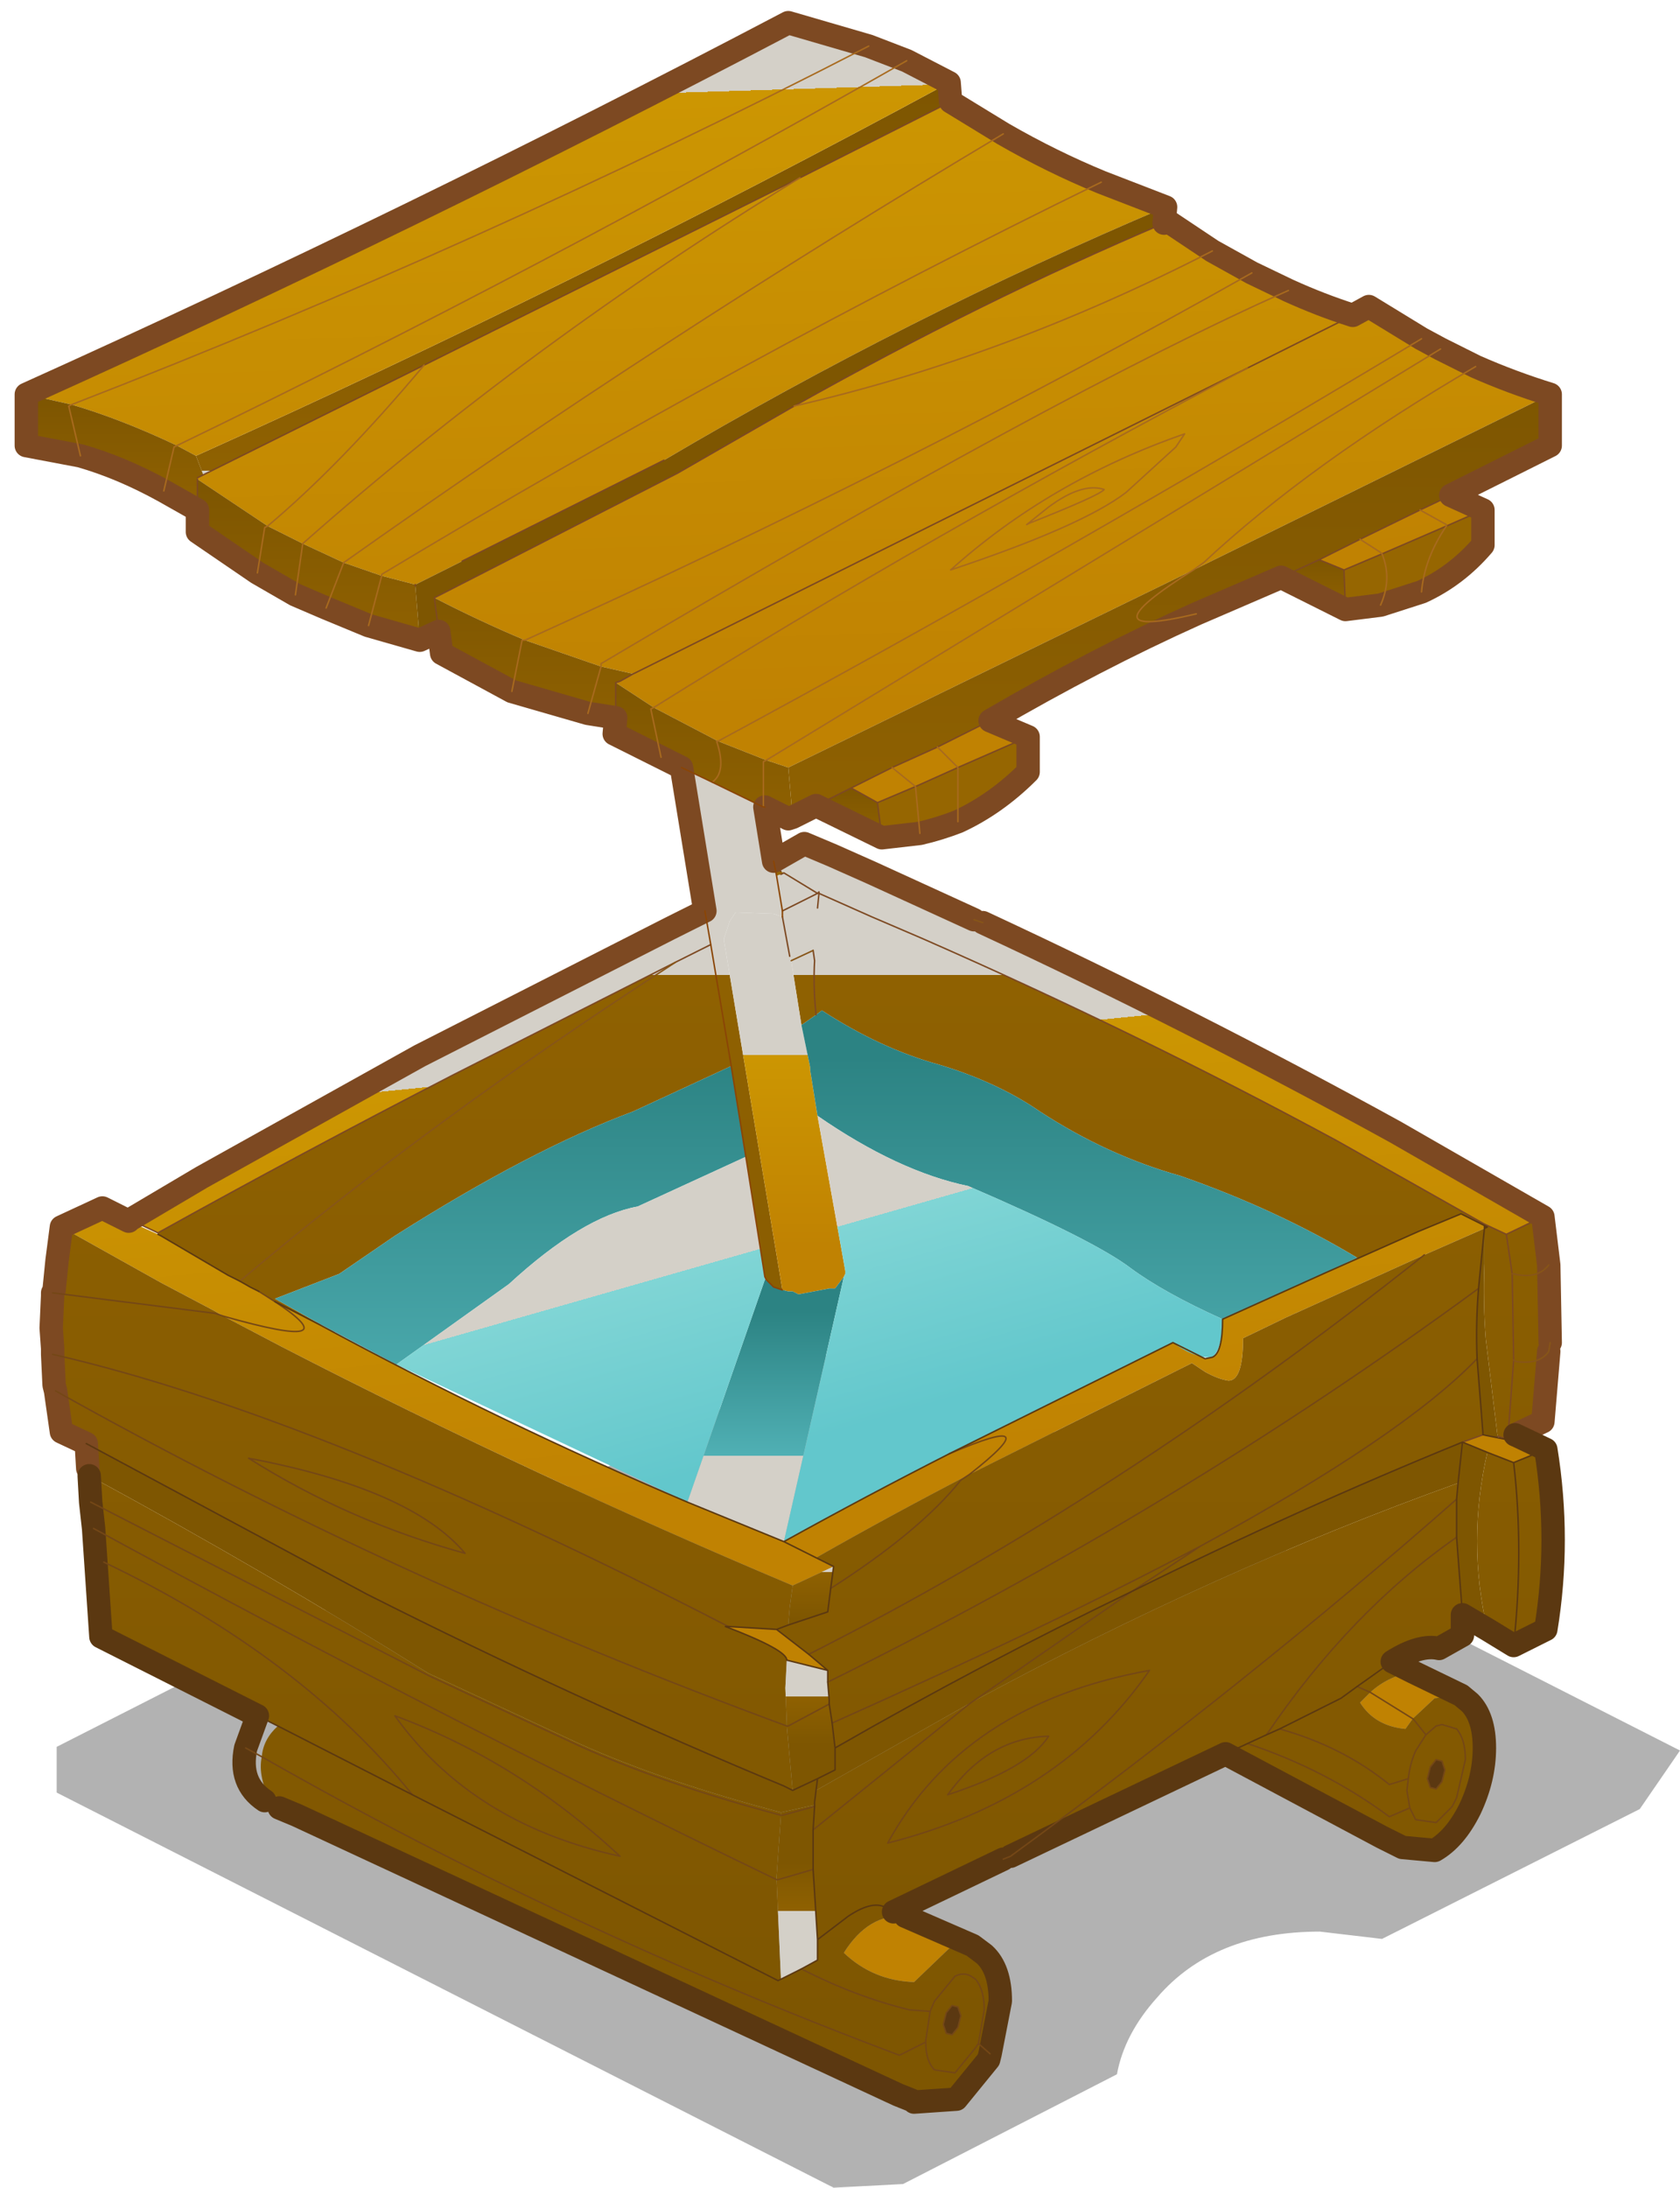 <?xml version="1.0"?>
<svg xmlns="http://www.w3.org/2000/svg" xmlns:xlink="http://www.w3.org/1999/xlink" width="45.95px" height="59.8px"><g transform="matrix(1, 0, 0, 1, 21.5, 47.8)"><use xlink:href="#object-0" width="44.4" height="22.9" transform="matrix(1, 0, 0, 1, -19.95, -10.9)"/><use xlink:href="#object-1" width="53" height="72" transform="matrix(0.8, 0, 0, 0.8, -21.1, -47.5)"/></g><defs><g transform="matrix(1, 0, 0, 1, 19.95, 10.9)" id="object-0"><path fill-rule="evenodd" fill="#000000" fill-opacity="0.302" stroke="none" d="M2.15 -10.85L2.9 -10.9L24.45 0.05L23.35 1.65L16.3 5.2L14.6 5Q11.7 5 10.15 6.8Q9.25 7.8 9.05 8.9L3.2 11.9L1.3 12L-19.95 1.2L-19.95 -0.05L1.4 -10.9L2.15 -10.85"/></g><g transform="matrix(1, 0, 0, 1, 26.5, 36)" id="object-1"><use xlink:href="#object-2" width="53" height="72" transform="matrix(1, 0, 0, 1, -26.5, -36)"/></g><g transform="matrix(1, 0, 0, 1, 26.5, 36)" id="object-2"><path fill-rule="evenodd" fill="url(#gradient-L479a1e575429861641c4877383a14482)" stroke="none" d="M5.5 -32.9L0.35 -30.3L-12.5 -23.9L-20.05 -20.15L-20.3 -20.8Q-7.4 -26.6 5.45 -33.55L5.5 -32.9"/><path fill-rule="evenodd" fill="url(#gradient-La0db082c0cba46be0efb0af68502130b)" stroke="none" d="M-20.05 -20.15L-12.5 -23.9L0.35 -30.3L5.5 -32.9L7.3 -31.8Q8.95 -30.85 10.65 -30.15L12.85 -29.3Q4 -25.55 -4.3 -20.65L-11.2 -17.2L-12.8 -16.4L-13.95 -16.7L-13.95 -16.75Q-1.65 -24.15 10.65 -30.15Q-1.65 -24.15 -13.95 -16.75L-13.95 -16.7L-15.25 -17.15L-16.65 -17.8L-17.85 -18.4L-20.25 -20L-20.25 -20.05L-20.05 -20.15M5.45 -33.55Q-7.4 -26.6 -20.3 -20.8L-20.95 -21.15Q-22.85 -22.05 -24.55 -22.55L-26.1 -22.9Q-12.9 -28.85 -0.05 -35.6L2.7 -34.8L4 -34.3L5.45 -33.55M-12.5 -23.9Q-15.35 -20.5 -17.85 -18.4Q-15.35 -20.5 -12.5 -23.9M12.8 -28.75L12.95 -28.8L14.45 -27.8L15.8 -27.05L17.05 -26.45Q18.15 -25.95 19.25 -25.6L19.8 -25.9L21.6 -24.8L22.25 -24.45L23.45 -23.85Q24.7 -23.3 26 -22.9L13.8 -16.9L14.15 -17.15Q17.8 -20.55 23.45 -23.85Q17.8 -20.55 14.15 -17.15L13.8 -16.9L-0.05 -10.15L-0.8 -10.4L-2.45 -11.05L-4.65 -12.2L-5.95 -13.05L-5.8 -13.1L-5.3 -13.35L-5.35 -13.35L15.65 -23.8L19.25 -25.6L15.65 -23.8L-5.35 -13.35L-6.45 -13.6L-6.45 -13.7Q9.25 -23 17.05 -26.45Q9.25 -23 -6.45 -13.7L-6.45 -13.6L-9.05 -14.5Q-10.6 -15.15 -12.15 -15.95L-3.85 -20.2L0.15 -22.5Q6.55 -26.1 12.8 -28.75M13.2 -21.1L11.5 -19.55Q10 -18.4 5.5 -16.9Q8.9 -19.95 13.5 -21.55L13.2 -21.1L13.5 -21.55Q8.9 -19.95 5.5 -16.9Q10 -18.4 11.5 -19.55L13.2 -21.1M8.2 -18.5L8.1 -18.45L8.85 -19.05Q10 -19.9 10.75 -19.65Q10.6 -19.45 8.2 -18.5Q10.6 -19.45 10.75 -19.65Q10 -19.9 8.85 -19.05L8.1 -18.45L8.2 -18.5M0.15 -22.5Q7.35 -24.15 14.45 -27.8Q7.35 -24.15 0.15 -22.5M15.65 -23.8Q4.8 -18.1 -4.65 -12.2Q4.8 -18.1 15.65 -23.8M7.3 -31.8Q-4.45 -24.8 -15.25 -17.15Q-4.45 -24.8 7.3 -31.8M21.6 -24.8Q9.05 -17.25 -2.45 -11.05Q9.05 -17.25 21.6 -24.8M-16.65 -17.8Q-8.9 -24.65 0.35 -30.3Q-8.9 -24.65 -16.65 -17.8M-0.8 -10.4L22.25 -24.45L-0.8 -10.4M-24.55 -22.55Q-10.5 -28 2.7 -34.8Q-10.5 -28 -24.55 -22.55M-20.95 -21.15Q-8.65 -27.1 4 -34.3Q-8.65 -27.1 -20.95 -21.15M15.8 -27.05Q4.1 -20.45 -9.05 -14.5Q4.1 -20.45 15.8 -27.05"/><path fill-rule="evenodd" fill="url(#gradient-Leab25087f4d8081dd9cde26228d29510)" stroke="none" d="M-20.3 -20.8L-20.05 -20.15L-20.25 -20.05L-20.25 -20L-20.25 -18.95L-21.4 -19.6Q-22.85 -20.4 -24.25 -20.8L-26.1 -21.15L-26.1 -22.9L-24.55 -22.55Q-22.85 -22.05 -20.95 -21.15L-20.3 -20.8M-21.4 -19.6L-21.05 -21.1L-20.95 -21.15L-21.05 -21.1L-21.4 -19.6M-24.25 -20.8L-24.65 -22.5L-24.55 -22.55L-24.65 -22.5L-24.25 -20.8"/><path fill-rule="evenodd" fill="url(#gradient-Le35183a72b8541149d208969623c8205)" stroke="none" d="M-20.25 -20L-17.85 -18.4L-16.65 -17.8L-16.9 -16.05L-15.85 -15.6L-14.4 -15L-12.65 -14.5L-12.8 -16.35L-12.8 -16.4L-13.95 -16.7L-14.4 -15L-13.95 -16.7L-15.25 -17.15L-15.85 -15.6L-15.25 -17.15L-16.65 -17.8L-16.9 -16.05L-18.2 -16.8L-20.25 -18.2L-20.25 -18.95L-20.25 -20M-18.2 -16.8L-17.95 -18.35L-17.85 -18.4L-17.95 -18.35L-18.2 -16.8"/><path fill-rule="evenodd" fill="#7e5601" stroke="none" d="M12.85 -29.3L12.8 -28.75Q6.55 -26.1 0.15 -22.5L-3.85 -20.2L-12.15 -15.95L-12 -14.8L-12.65 -14.5L-12.8 -16.35L-12.8 -16.4L-11.2 -17.2L-4.3 -20.65Q4 -25.55 12.85 -29.3M23.85 19.3L23 18.8L22.8 16.15L22.8 14.85L22.85 14.3L23 12.9Q17.35 15.2 11.7 18Q6.6 20.45 1.55 23.35L1.55 24.1L0.95 24.4L0.1 24.8L-0.2 24.65Q-7.3 21.7 -14.45 18.1L-24.05 12.95L-24 13.8L-23.95 14.05Q-17.95 17.3 -12.35 20.8L-7.2 23.2Q-4.3 24.5 -0.3 25.55L0.85 25.3L0.85 25.2L0.9 24.8L6.2 21.8Q14.5 17.3 22.85 14.3L23 12.9L23.85 13.25Q23.15 16.3 23.85 19.3M23.75 5.6L23.75 6.8Q23.7 8.2 23.8 9.4L24.2 12.7L24.2 12.75L23.7 12.65L23.7 12.6L23.65 11.95L23.5 10.05Q23.45 8.85 23.55 7.65L23.75 5.6M6.2 21.8L11.7 18L6.2 21.8M0.95 24.4L0.9 24.8L0.95 24.4"/><path fill-rule="evenodd" fill="url(#gradient-L58d668ddce45b1c9f3a6827aefe9575c)" stroke="none" d="M26 -22.9L26 -21.15L22.6 -19.45L21.55 -18.95L19.5 -17.95L18.1 -17.25L16.8 -16.65L13.9 -15.4Q10.45 -13.85 6.85 -11.75L5.05 -10.85L3.5 -10.15L2.1 -9.45L0.9 -8.85L0.1 -8.45L-0.05 -10.15L13.8 -16.9L26 -22.9M13.9 -15.4Q9.9 -14.45 13.8 -16.9Q9.9 -14.45 13.9 -15.4"/><path fill-rule="evenodd" fill="url(#gradient-L77c760deff9f513d2454f9f8281e3b12)" stroke="none" d="M22.6 -19.45L23.7 -18.95L22.45 -18.4L20.25 -17.45L20.2 -17.5L19.5 -17.95L20.2 -17.5L20.25 -17.45L18.95 -16.9L18.1 -17.25L19.5 -17.95L21.55 -18.95L22.45 -18.45L22.45 -18.4L22.45 -18.45L21.55 -18.95L22.6 -19.45M6.85 -11.75L8.15 -11.2L5.75 -10.15L4.3 -9.5L3.5 -10.15L5.05 -10.85L5.75 -10.15L5.05 -10.85L6.85 -11.75M3.5 -10.15L4.3 -9.5L3 -8.95L2.1 -9.45L3.5 -10.15"/><path fill-rule="evenodd" fill="#966601" stroke="none" d="M23.7 -18.95L23.7 -17.75Q22.8 -16.7 21.6 -16.15L20.2 -15.7L19 -15.55L18.95 -16.9L20.25 -17.45L22.45 -18.4Q21.7 -17.3 21.6 -16.15Q21.7 -17.3 22.45 -18.4L23.7 -18.95M8.15 -11.2L8.15 -10Q7.05 -8.9 5.75 -8.3Q5.1 -8.05 4.45 -7.9L3.15 -7.75L3 -8.95L4.3 -9.5L5.75 -10.15L8.15 -11.2M-16.85 25.65L-17.45 25.4L-17.7 25.25L-16.85 25.65M20.2 -15.7Q20.6 -16.6 20.25 -17.45Q20.6 -16.6 20.2 -15.7M5.75 -8.3L5.75 -10.15L5.75 -8.3M4.45 -7.9L4.3 -9.5L4.45 -7.9M-0.45 -6.45L-0.5 -6.7L-0.3 -6.6L-0.2 -6.55L-0.3 -6.5L-0.45 -6.45"/><path fill-rule="evenodd" fill="url(#gradient-Lf9dc188f8f759d4a9eed41d2ca70af26)" stroke="none" d="M19 -15.55L16.8 -16.65L18.1 -17.25L18.95 -16.9L19 -15.55"/><path fill-rule="evenodd" fill="url(#gradient-La1c4f2261493ab44526b61c1da337a35)" stroke="none" d="M3.15 -7.75L0.9 -8.85L2.1 -9.45L3 -8.95L3.15 -7.75"/><path fill-rule="evenodd" fill="url(#gradient-L37081eb4837efb4fed626e3293ae4c57)" stroke="none" d="M0.1 -8.45L-0.05 -8.4L-0.85 -8.8L-0.9 -8.8L-0.9 -10.35L-0.8 -10.4L-0.05 -10.15L0.1 -8.45M-3.7 -10.15L-4.4 -10.5L-6 -11.3L-5.95 -11.85L-5.95 -13.05L-4.65 -12.2L-4.75 -12.15L-4.4 -10.5L-4.75 -12.15L-4.65 -12.2L-2.45 -11.05L-0.8 -10.4L-0.9 -10.35L-0.9 -8.8L-2.65 -9.65Q-2.15 -10 -2.5 -11.05L-2.45 -11.05L-2.5 -11.05Q-2.15 -10 -2.65 -9.65L-3.7 -10.15"/><path fill-rule="evenodd" fill="url(#gradient-L758cfbaa1c6e932e8634801f2979d541)" stroke="none" d="M-0.85 -8.8L-0.55 -6.95L-0.5 -6.7L-0.45 -6.45L-0.25 -5.25L-0.25 -5.05L-0.55 -5.15L-1.85 -5.2L-2.05 -4.9L-2.25 -4.3L-2.25 -4.25L-0.25 7.7L-0.55 7.6L-0.7 7.45L-0.8 7.35L-0.85 7.25L-1.5 3.15L-2 0.05L-2.7 -4.1L-2.9 -5.25L-3.7 -10.15L-2.65 -9.65L-0.9 -8.8L-0.85 -8.8"/><path fill-rule="evenodd" fill="url(#gradient-L85006fc6688e2f454988ca838552f0f2)" stroke="none" d="M-0.55 -6.95L0.5 -7.55L1.45 -7.15L2.8 -6.55L6.3 -4.95L6.6 -4.85Q13.7 -1.55 20.7 2.3L25.75 5.2L24.5 5.8L23.75 5.45L18.7 2.6Q11.85 -1.1 4.55 -4.3L2.8 -5.05L1 -5.85L1 -5.9L0.95 -5.85L-0.25 -5.25L-0.45 -6.45L-0.3 -6.5L-0.2 -6.55L-0.3 -6.6L-0.5 -6.7L-0.55 -6.95M-22.55 5.3L-22.6 5.25L-20.1 3.85L-12.65 -0.3L-4.1 -4.65L-2.9 -5.25L-2.7 -4.1L-3.2 -3.85L-3.9 -3.5L-11.5 0.35Q-16.65 3 -21.6 5.75L-22.55 5.3L-20.1 3.85L-22.55 5.3M0.95 -5.85L-0.2 -6.55L0.95 -5.85"/><path fill-rule="evenodd" fill="url(#gradient-L3454f690e530b7e86d20cc4391448caf)" stroke="none" d="M25.75 5.2L25.95 6.85L26 9.5L25.95 9.8L25.75 12.2L24.8 12.65L24.55 12.8L24.2 12.7L23.8 9.4Q23.7 8.2 23.75 6.8L23.75 5.6L23.85 5.55L23.75 5.5L22.95 5.1L21.5 5.7L18.35 7.1L19.4 6.6Q16.65 4.95 13.35 3.8Q10.85 3.1 8.55 1.6Q7.1 0.6 5.1 0Q3.1 -0.55 1.1 -1.85L0.9 -1.7Q0.8 -2.65 0.85 -3.55L0.8 -3.9L0.05 -3.55L0 -3.7L-0.25 -5.05L-0.25 -5.25L0.95 -5.85L1 -5.85L2.8 -5.05L4.55 -4.3Q11.85 -1.1 18.7 2.6L23.75 5.45L24.5 5.8L25.75 5.2M0.95 -5.35L1 -5.85L0.95 -5.35M0.05 -3.55L0.8 -3.9L0.85 -3.55Q0.8 -2.65 0.9 -1.7L0.4 -1.35L0.05 -3.55M23.75 5.5L23.85 5.55L23.75 5.6L23.75 5.5M24.5 5.8L24.7 7.15L24.75 10.1L24.55 12.8L24.75 10.1L24.7 7.15L24.5 5.8M-3.9 -3.5L-3.2 -3.85L-2.7 -4.1L-2 0.05L-5.35 1.6Q-8.85 2.9 -13.5 5.85L-15.4 7.15L-17.6 8L-16 8.9L-16.05 8.9L-17.6 8.1L-18.15 7.75L-18.45 7.6L-18.8 7.4Q-12.35 1.95 -3.9 -3.5Q-12.35 1.95 -18.8 7.4L-19.2 7.2L-21.5 5.85L-21.6 5.8L-21.6 5.75Q-16.65 3 -11.5 0.35L-3.9 -3.5M25.95 9.8Q25.65 10.25 24.85 10.15L24.75 10.1L24.85 10.15Q25.65 10.25 25.95 9.8M25.95 6.85Q25.55 7.35 24.75 7.15L24.7 7.15L24.75 7.15Q25.55 7.35 25.95 6.85"/><path fill-rule="evenodd" fill="url(#gradient-L9de3bce1d0f0ae4e1a43559cc3a8ac20)" stroke="none" d="M24.8 12.65L25.85 13.15L24.75 13.6L23.85 13.25L23 12.9L23.7 12.65L24.2 12.75L24.45 12.8L24.55 12.8L24.8 12.65M21.3 20.75L22.95 21.55L22.05 21.65L21.3 22.35L21.05 22.7Q20 22.6 19.5 21.8L19.85 21.45L21.3 22.35L19.85 21.45Q20.45 20.9 21.3 20.75M3.95 29.1L6.25 30.1L5.45 30.2L4.25 31.35Q2.85 31.3 1.85 30.35Q2.7 29 3.95 29.1M-24.9 5.55L-23.5 4.9L-22.6 5.35L-21.6 5.8L-21.5 5.85L-19.2 7.2L-18.8 7.4L-18.45 7.6L-18.15 7.75L-17.6 8.1L-16.05 8.9Q-9.85 12.25 -3.5 14.95L-0.2 16.3L0.9 16.85L1.5 17.15L0.1 17.8Q-8.8 14.05 -17.35 9.65L-19.35 8.6L-19.7 8.4L-21.5 7.45L-24.9 5.55M18.35 7.1L21.5 5.7L22.95 5.1L23.75 5.5L23.75 5.6L21.7 6.5L16.95 8.65L15.5 9.35Q15.5 10.8 15 10.8Q14.65 10.75 14.2 10.5L13.75 10.2L6.15 14Q8.95 11.8 5.45 13.3Q2.6 14.75 -0.2 16.3L0.9 16.85Q3.45 15.4 6.15 14Q8.95 11.8 5.45 13.3L13.1 9.5L14.2 10.05L14.45 10Q14.8 9.85 14.8 8.7L18.35 7.1M-19.35 8.6Q-14.95 9.85 -17.6 8.1Q-14.95 9.85 -19.35 8.6M-0.1 20.35Q-0.1 20 -2.2 19.2L-2.1 19.2L-0.45 19.3L0.65 20.15L1.3 20.7L-0.1 20.35"/><path fill-rule="evenodd" fill="url(#gradient-L8c9e0192ddd2cd4b347fa5a282bfc8d8)" stroke="none" d="M25.85 13.15Q26.35 16.25 25.85 19.3L24.75 19.85L23.85 19.3Q23.15 16.3 23.85 13.25L24.75 13.6L25.85 13.15M23 18.8L23 19.5L22.2 19.95Q21.55 19.8 20.6 20.4L21.3 20.75Q20.45 20.9 19.85 21.45L19.5 21.8Q20 22.6 21.05 22.7L21.3 22.35L21.35 22.4L21.75 22.9L22.1 22.6L22.3 22.55L22.8 22.7Q23.1 23.05 23.1 23.75L22.8 25.05L22.65 25.35L22.1 25.9L21.4 25.8L21.2 25.4L20.5 25.7Q18.35 24.1 15.65 23.2Q18.35 24.1 20.5 25.7L21.2 25.4L21.4 25.8L22.1 25.9L22.65 25.35L22.8 25.05L23.1 23.75Q23.1 23.05 22.8 22.7L22.3 22.55L22.1 22.6L21.75 22.9L21.35 22.4L21.3 22.35L22.05 21.65L22.95 21.55L23.25 21.8Q23.75 22.3 23.75 23.35Q23.75 24.4 23.25 25.45Q22.75 26.45 22.05 26.85L20.95 26.75L20.85 26.65L20.85 26.7L20.25 26.4L14.9 23.55L7.55 27.05L7.3 27.15L3.55 28.95L3.95 29.1Q2.7 29 1.85 30.35Q2.85 31.3 4.25 31.35L5.45 30.2L6.25 30.1L6.65 30.4Q7.2 30.9 7.2 32L6.85 33.8L6.8 34L5.7 35.35L4.25 35.45L4.2 35.4L4.2 35.45L3.7 35.2L-16.85 25.65L-17.7 25.25Q-18.2 24.35 -18.05 23.65Q-18 23.05 -17.5 22.6L-18.2 22.25L-23.55 19.55L-23.8 15.85L-23.9 14.95L-23.95 14.05Q-17.95 17.3 -12.35 20.8L-7.2 23.2Q-4.3 24.5 -0.3 25.55L-0.3 25.65Q-4.25 24.6 -7.15 23.3Q-10.05 21.95 -12.3 20.9L-23.9 14.95L-12.3 20.9Q-10.05 21.95 -7.15 23.3Q-4.25 24.6 -0.3 25.65L-0.45 27.75L-0.45 27.85L-0.3 31.25L0.4 30.9Q2.25 31.85 4.1 32.3L4.8 32.35L4.65 33.35L4.65 33.4L3.75 33.85Q-7.7 29.55 -18.05 23.65Q-7.7 29.55 3.75 33.85L4.65 33.4L4.65 33.35L4.8 32.35L4.1 32.3Q2.25 31.85 0.4 30.9L0.95 30.6L0.95 29.9L2 29.1Q2.9 28.5 3.35 28.85L3.55 28.95L3.35 28.85Q2.9 28.5 2 29.1L0.95 29.9L0.8 27.5L0.8 27.35L0.8 26.15L0.85 25.35L0.85 25.3L0.85 25.2L0.9 24.8L6.2 21.8Q14.5 17.3 22.85 14.3L22.8 14.85L22.8 16.15L23 18.8M-24.05 12.95L-24.9 12.55L-25.1 11.15L-25.15 10.95L-25.2 9.9L-25.2 9.7L-25.25 9L-25.2 7.9L-25.2 7.8L-25.15 7.7L-25.05 6.7L-24.9 5.55L-21.5 7.45L-19.7 8.4L-19.35 8.6L-19.65 8.5L-25.2 7.8L-19.65 8.5L-19.35 8.6L-17.35 9.65Q-8.8 14.05 0.1 17.8L0 18.55L-0.05 19.15L-0.45 19.3L0.65 20.15L1.3 20.7L1.3 21.1Q13.25 15.2 23.55 7.65Q13.25 15.2 1.3 21.1L1.35 21.7L1.35 21.85L1.45 22.5L1.55 23.35Q6.6 20.45 11.7 18L14.05 16.45Q20.95 12.7 23.5 10.05L23.65 11.95L23.7 12.6L23.7 12.65L23 12.9Q17.35 15.2 11.7 18L14.05 16.45Q20.95 12.7 23.5 10.05Q23.45 8.85 23.55 7.65L23.75 5.6L21.7 6.5L16.95 8.65L15.5 9.35Q15.5 10.8 15 10.8Q14.65 10.75 14.2 10.5L13.75 10.2L6.15 14L5.85 14.2Q4.45 15.95 1.4 17.9Q4.45 15.95 5.85 14.2L6.15 14Q3.45 15.4 0.9 16.85L1.5 17.15L1.4 17.9L1.3 18.7L-0.05 19.15L-0.45 19.3L-2.1 19.2L-2.2 19.2Q-0.1 20 -0.1 20.35L-0.15 21.3L-0.1 22.5L-0.1 22.6L0.1 24.8L-0.2 24.65Q-7.3 21.7 -14.45 18.1L-24.05 12.95M-18.5 13.45Q-12.95 14.5 -11.1 16.7Q-15.1 15.6 -18.5 13.45Q-15.1 15.6 -11.1 16.7Q-12.95 14.5 -18.5 13.45M-12.9 24.95L-17.5 22.6L-12.9 24.95Q-16.75 20.2 -23.45 17Q-16.75 20.2 -12.9 24.95L-0.4 31.3L-0.3 31.25L-0.4 31.3L-12.9 24.95M-13.5 22.25Q-10.85 25.95 -5.8 27.05Q-9.3 23.8 -13.5 22.25Q-9.3 23.8 -5.8 27.05Q-10.85 25.95 -13.5 22.25M-25.2 9.9Q-16.05 12 -2.1 19.2Q-16.05 12 -25.2 9.9M-25.1 11.15Q-13.4 17.7 -0.1 22.6Q-13.4 17.7 -25.1 11.15M-0.45 27.85Q-12.05 22.25 -23.8 15.85Q-12.05 22.25 -0.45 27.85M0.8 26.15L6.2 21.8L0.8 26.15M14.9 23.55L15.65 23.2L14.9 23.55M19.4 21.25L19.85 21.45L19.4 21.25L18.85 21.65L16.75 22.7L18.85 21.65L19.4 21.25L20.6 20.4L19.4 21.25M21.75 22.9L21.4 23.45Q21.2 23.9 21.15 24.4L20.5 24.6Q18.9 23.3 16.75 22.7Q18.9 23.3 20.5 24.6L21.15 24.4Q21.2 23.9 21.4 23.45L21.75 22.9M22.4 24.1L22.3 23.8L22.1 23.75L21.9 24L21.8 24.4L21.9 24.7L22.1 24.75L22.3 24.5L22.4 24.1M24.75 13.6Q25.1 16.6 24.75 19.85Q25.1 16.6 24.75 13.6M15.65 23.2L16.3 22.9L16.75 22.7L16.3 22.9L15.65 23.2M14.05 16.45Q8.95 19.15 1.45 22.5Q8.95 19.15 14.05 16.45M6.85 33.8L6.45 33.45L6.65 32.3Q6.65 31.6 6.35 31.25L6.2 31.15Q5.95 31 5.65 31.15L4.95 32L4.8 32.35L4.95 32L5.65 31.15Q5.95 31 6.2 31.15L6.35 31.25Q6.65 31.6 6.65 32.3L6.45 33.45L6.85 33.8M3.7 35.2L4.2 35.4L3.7 35.2M4.65 33.4Q4.65 34.05 4.95 34.35L5.65 34.45L6.35 33.6L6.45 33.45L6.35 33.6L5.65 34.45L4.95 34.35Q4.65 34.05 4.65 33.4M5.85 32.5L5.75 32.2L5.55 32.15L5.35 32.4L5.25 32.8L5.35 33.1L5.55 33.15L5.75 32.9L5.85 32.5M21.15 24.4L21.1 24.8L21.2 25.4L21.1 24.8L21.15 24.4M8.85 22.95Q8.15 24.05 5.4 24.95Q6.8 23 8.85 22.95Q6.8 23 5.4 24.95Q8.15 24.05 8.85 22.95M12.3 20.7Q9.25 25.1 3.35 26.6Q5.95 21.85 12.3 20.7Q5.95 21.85 3.35 26.6Q9.25 25.1 12.3 20.7M16.3 22.9Q19.15 18.7 22.8 16.15Q19.15 18.7 16.3 22.9M7.55 27.05Q15.7 21.1 22.8 14.85Q15.7 21.1 7.55 27.05M21.7 6.5Q11.25 14.8 0.65 20.15Q11.25 14.8 21.7 6.5"/><path fill-rule="evenodd" fill="url(#gradient-L37e843d11da06db8c017f30f0ac8dc98)" stroke="none" d="M-17.45 25.4L-17.95 25.15Q-18.85 24.55 -18.6 23.35L-18.2 22.25L-17.5 22.6Q-18 23.05 -18.05 23.65L-18.6 23.35L-18.05 23.65Q-18.2 24.35 -17.7 25.25L-17.45 25.4"/><path fill-rule="evenodd" fill="url(#gradient-La6242a4a5bc5ff8d6e8434842ad8161a)" stroke="none" d="M-5.95 -11.85L-6.9 -12L-9.5 -12.75L-11.9 -14.05L-12 -14.8L-12.15 -15.95Q-10.6 -15.15 -9.05 -14.5L-9.15 -14.5L-9.5 -12.75L-9.15 -14.5L-9.05 -14.5L-6.45 -13.6L-5.35 -13.35L-5.3 -13.35L-5.8 -13.1L-5.35 -13.35L-5.8 -13.1L-5.95 -13.05L-5.95 -11.85M-6.9 -12L-6.45 -13.6L-6.9 -12"/><path fill-rule="evenodd" fill="url(#gradient-L1a98d2647484f5312ff9020c05443e7d)" stroke="none" d="M-0.25 -5.05L0 -3.7L0.05 -3.55L0.4 -1.35L0.7 0.1L0.7 0.2L0.95 1.75L1.9 7.05L1.9 7.15L1.85 7.25L1.55 7.65L1.35 7.65L0.3 7.85L0.1 7.75L-0.05 7.75L-0.25 7.7L-2.25 -4.25L-2.25 -4.3L-2.05 -4.9L-1.85 -5.2L-0.55 -5.15L-0.25 -5.05"/><path fill-rule="evenodd" fill="url(#gradient-Ld0c41c857a6e3840820fabcf74bb041c)" stroke="none" d="M0.9 -1.7L1.1 -1.85Q3.1 -0.55 5.1 0Q7.1 0.6 8.55 1.6Q10.85 3.1 13.35 3.8Q16.65 4.95 19.4 6.6L18.35 7.1L14.8 8.7Q12.8 7.8 11.65 6.95Q10.4 6 6.1 4.15Q3.7 3.65 0.95 1.75L0.7 0.2L0.7 0.1L0.4 -1.35L0.9 -1.7M-16 8.9L-17.6 8L-15.4 7.15L-13.5 5.85Q-8.85 2.9 -5.35 1.6L-2 0.05L-1.5 3.15L-5.2 4.85Q-7.1 5.2 -9.6 7.5L-13.45 10.25L-16 8.9"/><path fill-rule="evenodd" fill="url(#gradient-L4c104a82d88ee3bc8d928e79c35c1b9a)" stroke="none" d="M-0.25 7.7L-0.05 7.75L0.1 7.75L0.3 7.85L1.35 7.65L1.55 7.65L1.85 7.25L-0.2 16.3L-3.5 14.95L-0.85 7.35L-0.8 7.35L-0.7 7.45L-0.55 7.6L-0.25 7.7"/><path fill-rule="evenodd" fill="url(#gradient-L5df44956e8d86b9f1729b6fb64f1d41c)" stroke="none" d="M1.85 7.25L1.9 7.15L1.9 7.05L0.95 1.75Q3.7 3.65 6.1 4.15Q10.4 6 11.65 6.95Q12.8 7.8 14.8 8.7Q14.8 9.7 14.45 10Q13.85 10.05 13.1 9.5L5.45 13.3Q2.6 14.75 -0.2 16.3L1.85 7.25M-13.45 10.25L-9.6 7.5Q-7.1 5.2 -5.2 4.85L-1.5 3.15L-0.85 7.25L-0.8 7.35L-0.85 7.35L-3.5 14.95L-13.45 10.25"/><path fill-rule="evenodd" fill="url(#gradient-L3910477b9b55b6efbffac131060b7cb3)" stroke="none" d="M0.1 17.8L1.5 17.15L1.4 17.9L1.3 18.7L-0.05 19.15L0 18.55L0.1 17.8"/><path fill-rule="evenodd" fill="url(#gradient-Lf6cf9a7a70a1a42f79f02dfc4c1e0bce)" stroke="none" d="M0.4 30.9L-0.3 31.25L-0.45 27.85L-0.45 27.75L-0.3 25.65L-0.25 25.65L0.85 25.35L0.8 26.15L0.8 27.35L0.8 27.5L-0.4 27.85L-0.45 27.85L-0.4 27.85L0.8 27.5L0.95 29.9L0.95 30.6L0.4 30.9M0.85 25.35L-0.25 25.65L-0.3 25.65L-0.3 25.55L0.85 25.3L0.85 25.35"/><path fill-rule="evenodd" fill="url(#gradient-L5066a124bec1317f43dd7247c436dcd7)" stroke="none" d="M-0.1 20.35L1.3 20.7L1.3 21.1L1.35 21.7L1.35 21.85L-0.05 22.6L-0.1 22.6L-0.1 22.5L-0.15 21.3L-0.1 20.35M1.35 21.85L-0.05 22.6L-0.1 22.6L0.1 24.8L0.95 24.4L1.55 24.1L1.55 23.35L1.45 22.5L1.35 21.85"/><path fill-rule="evenodd" fill="#5b3811" stroke="none" d="M22.4 24.1L22.3 24.5L22.1 24.75L21.9 24.7L21.8 24.4L21.9 24L22.1 23.75L22.3 23.8L22.4 24.1M5.85 32.5L5.75 32.9L5.55 33.15L5.35 33.1L5.25 32.8L5.35 32.4L5.55 32.15L5.75 32.2L5.85 32.5"/><path fill="none" stroke="#7d4922" stroke-width="0.05" stroke-linecap="round" stroke-linejoin="round" d="M-20.05 -20.15L-12.5 -23.9L0.35 -30.3L5.5 -32.9M-20.05 -20.15L-20.25 -20.05M-22.55 5.3L-22.6 5.25M20.25 -17.45L22.45 -18.4L23.7 -18.95M21.55 -18.95L19.5 -17.95L18.1 -17.25L18.95 -16.9L20.25 -17.45M18.95 -16.9L19 -15.55M18.1 -17.25L16.8 -16.65M5.75 -10.15L8.15 -11.2M5.05 -10.85L3.5 -10.15L2.1 -9.45L3 -8.95L3.15 -7.75M4.3 -9.5L5.75 -10.15M5.05 -10.85L6.85 -11.75M3 -8.95L4.3 -9.5M2.1 -9.45L0.9 -8.85M1 -5.85L2.8 -5.05L4.55 -4.3Q11.85 -1.1 18.7 2.6L23.75 5.45L24.5 5.8L25.75 5.2M1 -5.85L0.95 -5.35M0.95 -5.85L1 -5.9L1 -5.85L0.95 -5.85L-0.25 -5.25M-0.25 -5.05L0 -3.7M0.8 -3.9L0.85 -3.55Q0.8 -2.65 0.9 -1.7M24.2 12.7L24.55 12.8L24.75 10.1L24.7 7.15L24.5 5.8M22.6 -19.45L21.55 -18.95M-12.15 -15.95L-3.85 -20.2L0.15 -22.5Q6.55 -26.1 12.8 -28.75M-5.35 -13.35L15.65 -23.8L19.25 -25.6M-5.35 -13.35L-5.8 -13.1L-5.95 -13.05L-5.95 -11.85M-12.15 -15.95L-12 -14.8M-20.25 -18.95L-20.25 -20M-12.8 -16.35L-12.8 -16.4M-11.2 -17.2L-4.3 -20.65M-0.3 -6.5L-0.2 -6.55L0.95 -5.85M-0.3 -6.6L-0.5 -6.7M-2.7 -4.1L-3.2 -3.85L-3.9 -3.5L-11.5 0.35Q-16.65 3 -21.6 5.75L-22.55 5.3M23 12.9L23.7 12.65"/><path fill="none" stroke="#7d4922" stroke-width="0.8" stroke-linecap="round" stroke-linejoin="round" d="M5.5 -32.9L5.45 -33.55L4 -34.3L2.7 -34.8L-0.05 -35.6Q-12.9 -28.85 -26.1 -22.9L-26.1 -21.15L-24.25 -20.8Q-22.85 -20.4 -21.4 -19.6L-20.25 -18.95L-20.25 -18.2L-18.2 -16.8L-16.9 -16.05L-15.85 -15.6L-14.4 -15L-12.65 -14.5L-12 -14.8L-11.9 -14.05L-9.5 -12.75L-6.9 -12L-5.95 -11.85L-6 -11.3L-4.4 -10.5L-3.7 -10.15L-2.9 -5.25L-4.1 -4.65L-12.65 -0.3L-20.1 3.85L-22.55 5.3L-22.6 5.35L-23.5 4.9L-24.9 5.55L-25.05 6.7L-25.15 7.7L-25.2 7.8L-25.2 7.9L-25.25 9L-25.2 9.7L-25.2 9.9L-25.15 10.95L-25.1 11.15L-24.9 12.55L-24.05 12.95L-24 13.8M5.5 -32.9L7.3 -31.8Q8.95 -30.85 10.65 -30.15L12.85 -29.3L12.8 -28.75L12.95 -28.8L14.45 -27.8L15.8 -27.05L17.05 -26.45Q18.15 -25.95 19.25 -25.6L19.8 -25.9L21.6 -24.8L22.25 -24.45L23.45 -23.85Q24.7 -23.3 26 -22.9L26 -21.15L22.6 -19.45L23.7 -18.95L23.7 -17.75Q22.8 -16.7 21.6 -16.15L20.2 -15.7L19 -15.55L16.8 -16.65L13.9 -15.4Q10.45 -13.85 6.85 -11.75L8.15 -11.2L8.15 -10Q7.05 -8.9 5.75 -8.3Q5.1 -8.05 4.45 -7.9L3.15 -7.75L0.9 -8.85L0.1 -8.45L-0.05 -8.4L-0.85 -8.8L-0.55 -6.95L0.5 -7.55L1.45 -7.15L2.8 -6.55L6.3 -4.95M6.6 -4.85Q13.7 -1.55 20.7 2.3L25.75 5.2L25.95 6.85L26 9.5M25.95 9.8L25.75 12.2L24.8 12.65"/><path fill="none" stroke="#a86a1e" stroke-width="0.05" stroke-linecap="round" stroke-linejoin="round" d="M-17.85 -18.4Q-15.35 -20.5 -12.5 -23.9M13.2 -21.1L13.5 -21.55Q8.9 -19.95 5.5 -16.9Q10 -18.4 11.5 -19.55L13.2 -21.1M23.45 -23.85Q17.8 -20.55 14.15 -17.15L13.8 -16.9Q9.9 -14.45 13.9 -15.4M19.5 -17.95L20.2 -17.5L20.25 -17.45Q20.6 -16.6 20.2 -15.7M22.45 -18.4L22.45 -18.45L21.55 -18.95M8.2 -18.5Q10.6 -19.45 10.75 -19.65Q10 -19.9 8.85 -19.05L8.1 -18.45L8.2 -18.5M5.75 -10.15L5.75 -8.3M3.5 -10.15L4.3 -9.5L4.45 -7.9M5.75 -10.15L5.05 -10.85M22.45 -18.4Q21.7 -17.3 21.6 -16.15M14.45 -27.8Q7.35 -24.15 0.15 -22.5M-20.95 -21.15L-21.05 -21.1L-21.4 -19.6M-24.55 -22.55L-24.65 -22.5L-24.25 -20.8M-9.05 -14.5L-9.15 -14.5L-9.5 -12.75M-4.65 -12.2Q4.8 -18.1 15.65 -23.8M17.05 -26.45Q9.25 -23 -6.45 -13.7L-6.45 -13.6L-6.9 -12M-16.65 -17.8L-16.9 -16.05M-15.25 -17.15L-15.85 -15.6M-17.85 -18.4L-17.95 -18.35L-18.2 -16.8M-13.95 -16.7L-14.4 -15M10.65 -30.15Q-1.65 -24.15 -13.95 -16.75L-13.95 -16.7M-15.25 -17.15Q-4.45 -24.8 7.3 -31.8M-0.8 -10.4L-0.9 -10.35L-0.9 -8.8M-2.45 -11.05L-2.5 -11.05Q-2.15 -10 -2.65 -9.65M-4.65 -12.2L-4.75 -12.15L-4.4 -10.5M-2.45 -11.05Q9.05 -17.25 21.6 -24.8M0.35 -30.3Q-8.9 -24.65 -16.65 -17.8M22.25 -24.45L-0.8 -10.4M2.7 -34.8Q-10.5 -28 -24.55 -22.55M4 -34.3Q-8.65 -27.1 -20.95 -21.15M-9.05 -14.5Q4.1 -20.45 15.8 -27.05"/><path fill="none" stroke="#875518" stroke-width="0.05" stroke-linecap="round" stroke-linejoin="round" d="M6.3 -4.95L6.6 -4.85M26 9.5L25.95 9.8Q25.65 10.25 24.85 10.15L24.75 10.1M0.05 -3.55L0.8 -3.9M-3.9 -3.5Q-12.35 1.95 -18.8 7.4M24.7 7.15L24.75 7.15Q25.55 7.35 25.95 6.85"/><path fill="none" stroke="#5b3811" stroke-width="0.8" stroke-linecap="round" stroke-linejoin="round" d="M24.8 12.65L25.85 13.15Q26.35 16.25 25.85 19.3L24.75 19.85L23.85 19.3L23 18.8L23 19.5L22.2 19.95Q21.55 19.8 20.6 20.4L21.3 20.75L22.95 21.55L23.25 21.8Q23.75 22.3 23.75 23.35Q23.75 24.4 23.25 25.45Q22.75 26.45 22.05 26.85L20.95 26.75L20.25 26.4L14.9 23.55L7.55 27.05M7.3 27.15L3.55 28.95M3.95 29.1L6.25 30.1L6.65 30.4Q7.2 30.9 7.2 32L6.85 33.8L6.8 34L5.7 35.35L4.25 35.45L4.2 35.4L3.7 35.2L-16.85 25.65L-17.45 25.4M-17.95 25.15Q-18.85 24.55 -18.6 23.35L-18.2 22.25L-23.55 19.55L-23.8 15.85L-23.9 14.95L-23.95 14.05"/><path fill="none" stroke="#744716" stroke-width="0.05" stroke-linecap="round" stroke-linejoin="round" d="M7.55 27.05L7.3 27.15M-18.15 7.75L-17.6 8.1Q-14.95 9.85 -19.35 8.6L-19.65 8.5L-25.2 7.8M-18.5 13.45Q-15.1 15.6 -11.1 16.7Q-12.95 14.5 -18.5 13.45M-12.9 24.95Q-16.75 20.2 -23.45 17M-18.6 23.35L-18.05 23.65Q-7.7 29.55 3.75 33.85L4.65 33.4L4.65 33.35L4.8 32.35L4.1 32.3Q2.25 31.85 0.4 30.9M1.3 21.1Q13.25 15.2 23.55 7.65M1.35 21.85L-0.05 22.6L-0.1 22.6Q-13.4 17.7 -25.1 11.15M-0.3 25.65Q-4.25 24.6 -7.15 23.3Q-10.05 21.95 -12.3 20.9L-23.9 14.95M-0.45 27.85L-0.4 27.85L0.8 27.5M0.85 25.35L-0.25 25.65L-0.3 25.65M-13.5 22.25Q-9.3 23.8 -5.8 27.05Q-10.85 25.95 -13.5 22.25M-2.1 19.2Q-16.05 12 -25.2 9.9M-23.8 15.85Q-12.05 22.25 -0.45 27.85M23.5 10.05Q20.95 12.7 14.05 16.45L11.7 18L6.2 21.8L0.8 26.15M21.3 22.35L21.35 22.4L21.75 22.9L22.1 22.6L22.3 22.55L22.8 22.7Q23.1 23.05 23.1 23.75L22.8 25.05L22.65 25.35L22.1 25.9L21.4 25.8L21.2 25.4L20.5 25.7Q18.35 24.1 15.65 23.2M19.85 21.45L19.4 21.25M16.75 22.7Q18.9 23.3 20.5 24.6L21.15 24.4Q21.2 23.9 21.4 23.45L21.75 22.9M22.4 24.1L22.3 24.5L22.1 24.75L21.9 24.7L21.8 24.4L21.9 24L22.1 23.75L22.3 23.8L22.4 24.1M21.3 22.35L19.85 21.45M6.15 14Q8.95 11.8 5.45 13.3M1.4 17.9Q4.45 15.95 5.85 14.2L6.15 14M1.45 22.5Q8.95 19.15 14.05 16.45M4.8 32.35L4.95 32L5.65 31.15Q5.95 31 6.2 31.15L6.35 31.25Q6.65 31.6 6.65 32.3L6.45 33.45L6.85 33.8M6.45 33.45L6.35 33.6L5.65 34.45L4.95 34.35Q4.65 34.05 4.65 33.4M5.85 32.5L5.75 32.9L5.55 33.15L5.35 33.1L5.25 32.8L5.35 32.4L5.55 32.15L5.75 32.2L5.85 32.5M21.2 25.4L21.1 24.8L21.15 24.4M8.85 22.95Q6.8 23 5.4 24.95Q8.15 24.05 8.85 22.95M12.3 20.7Q5.95 21.85 3.35 26.6Q9.25 25.1 12.3 20.7M22.8 16.15Q19.15 18.7 16.3 22.9M22.8 14.85Q15.7 21.1 7.55 27.05M0.65 20.15Q11.25 14.8 21.7 6.5"/><path fill="none" stroke="#5b3811" stroke-width="0.05" stroke-linecap="round" stroke-linejoin="round" d="M3.55 28.95L3.95 29.1M4.25 35.45L4.2 35.45L4.2 35.4M-17.45 25.4L-17.95 25.15M18.35 7.1L21.5 5.7L22.95 5.1L23.75 5.5L23.85 5.55L23.75 5.6L23.55 7.65Q23.45 8.85 23.5 10.05L23.65 11.95L23.7 12.6L23.7 12.65L24.2 12.75L24.45 12.8L24.55 12.8L24.8 12.65M-18.8 7.4L-18.45 7.6L-18.15 7.75M-17.6 8.1L-16.05 8.9Q-9.85 12.25 -3.5 14.95L-0.2 16.3L0.9 16.85L1.5 17.15L1.4 17.9L1.3 18.7L-0.05 19.15L-0.45 19.3L0.65 20.15L1.3 20.7L-0.1 20.35Q-0.1 20 -2.2 19.2L-2.1 19.2L-0.45 19.3M-18.8 7.4L-19.2 7.2L-21.5 5.85L-21.6 5.8M-0.2 16.3Q2.6 14.75 5.45 13.3L13.1 9.5L14.2 10.05L14.45 10Q14.8 9.85 14.8 8.7L18.35 7.1M-17.5 22.6L-18.2 22.25M-17.5 22.6L-12.9 24.95L-0.4 31.3L-0.3 31.25L0.4 30.9L0.95 30.6L0.95 29.9L2 29.1Q2.9 28.5 3.35 28.85L3.55 28.95M1.3 20.7L1.3 21.1L1.35 21.7L1.35 21.85L1.45 22.5L1.55 23.35L1.55 24.1L0.95 24.4L0.1 24.8L-0.2 24.65Q-7.3 21.7 -14.45 18.1L-24.05 12.95M0.8 27.5L0.8 27.35L0.8 26.15L0.85 25.35L0.85 25.3L0.85 25.2L0.9 24.8L0.95 24.4M23.75 5.6L23.75 5.5M11.7 18Q17.35 15.2 23 12.9L23.85 13.25L24.75 13.6L25.85 13.15M22.85 14.3L22.8 14.85L22.8 16.15L23 18.8M23 12.9L22.85 14.3M15.65 23.2L14.9 23.55M19.4 21.25L18.85 21.65L16.75 22.7L16.3 22.9L15.65 23.2M24.75 19.85Q25.1 16.6 24.75 13.6M1.55 23.35Q6.6 20.45 11.7 18M0.95 29.9L0.8 27.5M20.85 26.7L20.95 26.75L20.85 26.65M20.6 20.4L19.4 21.25"/><path fill="none" stroke="#8a4506" stroke-width="0.05" stroke-linecap="round" stroke-linejoin="round" d="M-0.25 -5.25L-0.25 -5.05M-0.9 -8.8L-0.85 -8.8M-2.65 -9.65L-0.9 -8.8M-2.65 -9.65L-3.7 -10.15M-0.5 -6.7L-0.45 -6.45L-0.25 -5.25M-0.5 -6.7L-0.55 -6.95M-2.7 -4.1L-2.9 -5.25M-2 0.05L-2.7 -4.1M-1.5 3.15L-2 0.05M-0.8 7.35L-0.85 7.25L-1.5 3.15M-0.25 7.7L-0.55 7.6L-0.7 7.45L-0.8 7.35"/></g><linearGradient gradientTransform="matrix(0, 0.008, -0.016, 0, -7.4, -26.85)" gradientUnits="userSpaceOnUse" spreadMethod="pad" id="gradient-L479a1e575429861641c4877383a14482" x1="-819.2" x2="819.2"><stop offset="0" stop-color="#7e5601" stop-opacity="1"/><stop offset="1" stop-color="#8f6101" stop-opacity="1"/><stop offset="1" stop-color="#d4d0c8" stop-opacity="1"/><stop offset="1" stop-color="#d4d0c8" stop-opacity="1"/></linearGradient><linearGradient gradientTransform="matrix(-0.001, -0.013, 0.032, -0.001, -0.05, -22.65)" gradientUnits="userSpaceOnUse" spreadMethod="pad" id="gradient-La0db082c0cba46be0efb0af68502130b" x1="-819.2" x2="819.2"><stop offset="0" stop-color="#c08202" stop-opacity="1"/><stop offset="1" stop-color="#cc9602" stop-opacity="1"/><stop offset="1" stop-color="#d4d0c8" stop-opacity="1"/><stop offset="1" stop-color="#d4d0c8" stop-opacity="1"/></linearGradient><linearGradient gradientTransform="matrix(0, 0.002, -0.004, 0, -23.05, -20.95)" gradientUnits="userSpaceOnUse" spreadMethod="pad" id="gradient-Leab25087f4d8081dd9cde26228d29510" x1="-819.2" x2="819.2"><stop offset="0" stop-color="#7e5601" stop-opacity="1"/><stop offset="1" stop-color="#8f6101" stop-opacity="1"/><stop offset="1" stop-color="#d4d0c8" stop-opacity="1"/><stop offset="1" stop-color="#d4d0c8" stop-opacity="1"/></linearGradient><linearGradient gradientTransform="matrix(0, 0.003, -0.005, 0, -16.45, -17.25)" gradientUnits="userSpaceOnUse" spreadMethod="pad" id="gradient-Le35183a72b8541149d208969623c8205" x1="-819.2" x2="819.2"><stop offset="0" stop-color="#7e5601" stop-opacity="1"/><stop offset="1" stop-color="#8f6101" stop-opacity="1"/><stop offset="1" stop-color="#d4d0c8" stop-opacity="1"/><stop offset="1" stop-color="#d4d0c8" stop-opacity="1"/></linearGradient><linearGradient gradientTransform="matrix(0, 0.009, -0.016, 0, 13, -15.7)" gradientUnits="userSpaceOnUse" spreadMethod="pad" id="gradient-L58d668ddce45b1c9f3a6827aefe9575c" x1="-819.2" x2="819.2"><stop offset="0" stop-color="#7e5601" stop-opacity="1"/><stop offset="1" stop-color="#8f6101" stop-opacity="1"/><stop offset="1" stop-color="#d4d0c8" stop-opacity="1"/><stop offset="1" stop-color="#d4d0c8" stop-opacity="1"/></linearGradient><linearGradient gradientTransform="matrix(-0.002, -0.01, 0.031, -0.005, -0.05, -22.7)" gradientUnits="userSpaceOnUse" spreadMethod="pad" id="gradient-L77c760deff9f513d2454f9f8281e3b12" x1="-819.2" x2="819.2"><stop offset="0" stop-color="#c08202" stop-opacity="1"/><stop offset="1" stop-color="#cc9602" stop-opacity="1"/><stop offset="1" stop-color="#d4d0c8" stop-opacity="1"/><stop offset="1" stop-color="#d4d0c8" stop-opacity="1"/></linearGradient><linearGradient gradientTransform="matrix(0, 0.001, -0.001, 0, 17.9, -16.4)" gradientUnits="userSpaceOnUse" spreadMethod="pad" id="gradient-Lf9dc188f8f759d4a9eed41d2ca70af26" x1="-819.2" x2="819.2"><stop offset="0" stop-color="#7e5601" stop-opacity="1"/><stop offset="1" stop-color="#8f6101" stop-opacity="1"/><stop offset="1" stop-color="#d4d0c8" stop-opacity="1"/><stop offset="1" stop-color="#d4d0c8" stop-opacity="1"/></linearGradient><linearGradient gradientTransform="matrix(0, 0.001, -0.001, 0, 2.05, -8.6)" gradientUnits="userSpaceOnUse" spreadMethod="pad" id="gradient-La1c4f2261493ab44526b61c1da337a35" x1="-819.2" x2="819.2"><stop offset="0" stop-color="#7e5601" stop-opacity="1"/><stop offset="1" stop-color="#8f6101" stop-opacity="1"/><stop offset="1" stop-color="#d4d0c8" stop-opacity="1"/><stop offset="1" stop-color="#d4d0c8" stop-opacity="1"/></linearGradient><linearGradient gradientTransform="matrix(0, 0.003, -0.004, 0, -2.95, -10.75)" gradientUnits="userSpaceOnUse" spreadMethod="pad" id="gradient-L37081eb4837efb4fed626e3293ae4c57" x1="-819.2" x2="819.2"><stop offset="0" stop-color="#7e5601" stop-opacity="1"/><stop offset="1" stop-color="#8f6101" stop-opacity="1"/><stop offset="1" stop-color="#d4d0c8" stop-opacity="1"/><stop offset="1" stop-color="#d4d0c8" stop-opacity="1"/></linearGradient><linearGradient gradientTransform="matrix(0, -0.022, 0.031, 0, 0.55, 14.95)" gradientUnits="userSpaceOnUse" spreadMethod="pad" id="gradient-L758cfbaa1c6e932e8634801f2979d541" x1="-819.2" x2="819.2"><stop offset="0" stop-color="#7e5601" stop-opacity="1"/><stop offset="1" stop-color="#8f6101" stop-opacity="1"/><stop offset="1" stop-color="#d4d0c8" stop-opacity="1"/><stop offset="1" stop-color="#d4d0c8" stop-opacity="1"/></linearGradient><linearGradient gradientTransform="matrix(-0.001, -0.009, 0.03, -0.003, 0.35, 6.95)" gradientUnits="userSpaceOnUse" spreadMethod="pad" id="gradient-L85006fc6688e2f454988ca838552f0f2" x1="-819.2" x2="819.2"><stop offset="0" stop-color="#c08202" stop-opacity="1"/><stop offset="1" stop-color="#cc9602" stop-opacity="1"/><stop offset="1" stop-color="#d4d0c8" stop-opacity="1"/><stop offset="1" stop-color="#d4d0c8" stop-opacity="1"/></linearGradient><linearGradient gradientTransform="matrix(0, -0.022, 0.031, 0, 0.5, 14.95)" gradientUnits="userSpaceOnUse" spreadMethod="pad" id="gradient-L3454f690e530b7e86d20cc4391448caf" x1="-819.2" x2="819.2"><stop offset="0" stop-color="#7e5601" stop-opacity="1"/><stop offset="1" stop-color="#8f6101" stop-opacity="1"/><stop offset="1" stop-color="#d4d0c8" stop-opacity="1"/><stop offset="1" stop-color="#d4d0c8" stop-opacity="1"/></linearGradient><linearGradient gradientTransform="matrix(-0.001, -0.009, 0.03, -0.003, 0.25, 6.95)" gradientUnits="userSpaceOnUse" spreadMethod="pad" id="gradient-L9de3bce1d0f0ae4e1a43559cc3a8ac20" x1="-819.2" x2="819.2"><stop offset="0" stop-color="#c08202" stop-opacity="1"/><stop offset="1" stop-color="#cc9602" stop-opacity="1"/><stop offset="1" stop-color="#d4d0c8" stop-opacity="1"/><stop offset="1" stop-color="#d4d0c8" stop-opacity="1"/></linearGradient><linearGradient gradientTransform="matrix(0, -0.022, 0.031, 0, 0.4, 14.95)" gradientUnits="userSpaceOnUse" spreadMethod="pad" id="gradient-L8c9e0192ddd2cd4b347fa5a282bfc8d8" x1="-819.2" x2="819.2"><stop offset="0" stop-color="#7e5601" stop-opacity="1"/><stop offset="1" stop-color="#8f6101" stop-opacity="1"/><stop offset="1" stop-color="#d4d0c8" stop-opacity="1"/><stop offset="1" stop-color="#d4d0c8" stop-opacity="1"/></linearGradient><linearGradient gradientTransform="matrix(-0, -0, 0.001, -0.001, -18.2, 23.45)" gradientUnits="userSpaceOnUse" spreadMethod="pad" id="gradient-L37e843d11da06db8c017f30f0ac8dc98" x1="-819.2" x2="819.2"><stop offset="0" stop-color="#7e5601" stop-opacity="1"/><stop offset="1" stop-color="#8f6101" stop-opacity="1"/><stop offset="1" stop-color="#d4d0c8" stop-opacity="1"/><stop offset="1" stop-color="#d4d0c8" stop-opacity="1"/></linearGradient><linearGradient gradientTransform="matrix(0, 0.003, -0.004, 0, -8.7, -13.9)" gradientUnits="userSpaceOnUse" spreadMethod="pad" id="gradient-La6242a4a5bc5ff8d6e8434842ad8161a" x1="-819.2" x2="819.2"><stop offset="0" stop-color="#7e5601" stop-opacity="1"/><stop offset="1" stop-color="#8f6101" stop-opacity="1"/><stop offset="1" stop-color="#d4d0c8" stop-opacity="1"/><stop offset="1" stop-color="#d4d0c8" stop-opacity="1"/></linearGradient><linearGradient gradientTransform="matrix(-0.001, -0.004, 0.001, -0, -0.5, 2.95)" gradientUnits="userSpaceOnUse" spreadMethod="pad" id="gradient-L1a98d2647484f5312ff9020c05443e7d" x1="-819.2" x2="819.2"><stop offset="0" stop-color="#c08202" stop-opacity="1"/><stop offset="1" stop-color="#cc9602" stop-opacity="1"/><stop offset="1" stop-color="#d4d0c8" stop-opacity="1"/><stop offset="1" stop-color="#d4d0c8" stop-opacity="1"/></linearGradient><linearGradient gradientTransform="matrix(0, 0.008, -0.023, 0, 1.3, 6.3)" gradientUnits="userSpaceOnUse" spreadMethod="pad" id="gradient-Ld0c41c857a6e3840820fabcf74bb041c" x1="-819.2" x2="819.2"><stop offset="0" stop-color="#2c8383" stop-opacity="1"/><stop offset="1" stop-color="#50b0b4" stop-opacity="1"/><stop offset="1" stop-color="#d4d0c8" stop-opacity="1"/><stop offset="1" stop-color="#d4d0c8" stop-opacity="1"/></linearGradient><linearGradient gradientTransform="matrix(0, 0.003, -0.002, 0, 1.15, 10.9)" gradientUnits="userSpaceOnUse" spreadMethod="pad" id="gradient-L4c104a82d88ee3bc8d928e79c35c1b9a" x1="-819.2" x2="819.2"><stop offset="0" stop-color="#2c8383" stop-opacity="1"/><stop offset="1" stop-color="#50b0b4" stop-opacity="1"/><stop offset="1" stop-color="#d4d0c8" stop-opacity="1"/><stop offset="1" stop-color="#d4d0c8" stop-opacity="1"/></linearGradient><linearGradient gradientTransform="matrix(-0.001, -0.004, 0.021, -0.006, 0.25, 9.45)" gradientUnits="userSpaceOnUse" spreadMethod="pad" id="gradient-L5df44956e8d86b9f1729b6fb64f1d41c" x1="-819.2" x2="819.2"><stop offset="0" stop-color="#62c7cc" stop-opacity="1"/><stop offset="1" stop-color="#80d5d5" stop-opacity="1"/><stop offset="1" stop-color="#d4d0c8" stop-opacity="1"/><stop offset="1" stop-color="#d4d0c8" stop-opacity="1"/></linearGradient><linearGradient gradientTransform="matrix(0, -0.001, 0.001, 0, 0.7, 18.15)" gradientUnits="userSpaceOnUse" spreadMethod="pad" id="gradient-L3910477b9b55b6efbffac131060b7cb3" x1="-819.2" x2="819.2"><stop offset="0" stop-color="#7e5601" stop-opacity="1"/><stop offset="1" stop-color="#8f6101" stop-opacity="1"/><stop offset="1" stop-color="#d4d0c8" stop-opacity="1"/><stop offset="1" stop-color="#d4d0c8" stop-opacity="1"/></linearGradient><linearGradient gradientTransform="matrix(0, 0.001, -0.002, 0, 0.25, 28.1)" gradientUnits="userSpaceOnUse" spreadMethod="pad" id="gradient-Lf6cf9a7a70a1a42f79f02dfc4c1e0bce" x1="-819.2" x2="819.2"><stop offset="0" stop-color="#7e5601" stop-opacity="1"/><stop offset="1" stop-color="#8f6101" stop-opacity="1"/><stop offset="1" stop-color="#d4d0c8" stop-opacity="1"/><stop offset="1" stop-color="#d4d0c8" stop-opacity="1"/></linearGradient><linearGradient gradientTransform="matrix(0, -0.001, 0.001, 0, 0.7, 22.4)" gradientUnits="userSpaceOnUse" spreadMethod="pad" id="gradient-L5066a124bec1317f43dd7247c436dcd7" x1="-819.2" x2="819.2"><stop offset="0" stop-color="#7e5601" stop-opacity="1"/><stop offset="1" stop-color="#8f6101" stop-opacity="1"/><stop offset="1" stop-color="#d4d0c8" stop-opacity="1"/><stop offset="1" stop-color="#d4d0c8" stop-opacity="1"/></linearGradient></defs></svg>
